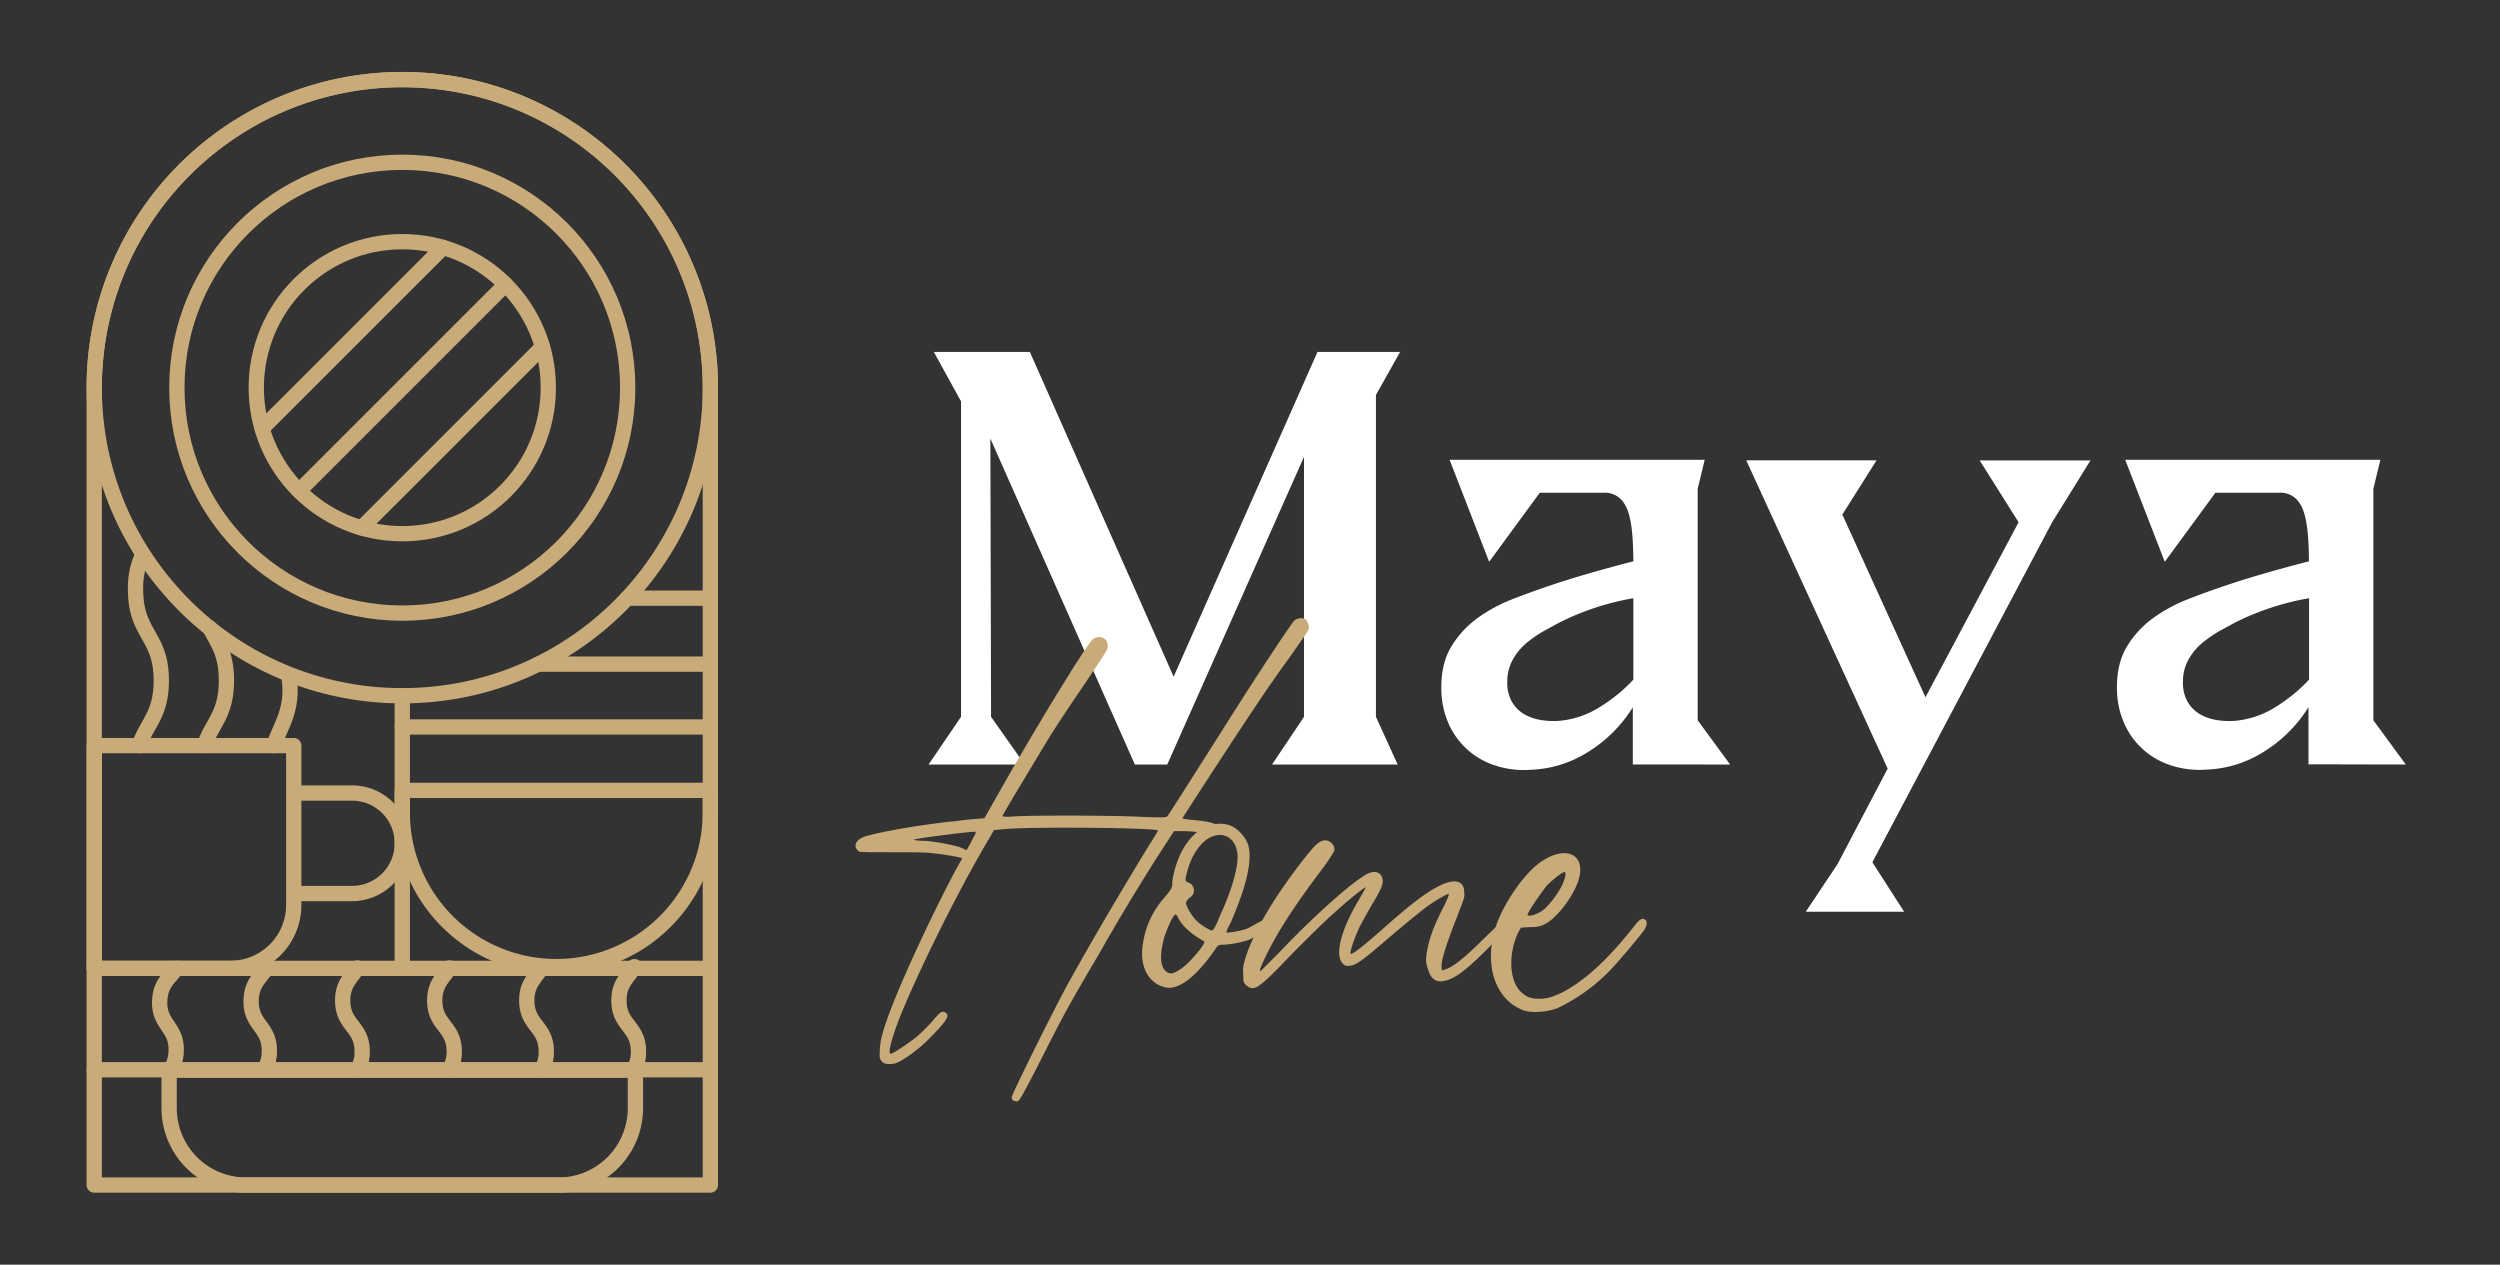 <svg xmlns="http://www.w3.org/2000/svg" viewBox="0 0 1194 604"><rect x="0" y="0" width="1194" height="604" fill="#333333" stroke="none"/><defs><style>.a{fill:none;stroke:#c9ab79;stroke-linecap:round;stroke-linejoin:round;stroke-width:7.3px;}.b{fill:#fff;}.c{fill:#c9ab79;}</style></defs><title>logo</title><path class="a" d="M192.13,38h0A147.13,147.13,0,0,1,339.27,185.16V462.49a0,0,0,0,1,0,0H45a0,0,0,0,1,0,0V185.16A147.13,147.13,0,0,1,192.13,38Z"/><circle class="a" cx="192.13" cy="185.16" r="107.66"/><circle class="a" cx="192.13" cy="185.16" r="147.13"/><circle class="a" cx="192.13" cy="185.16" r="69.74"/><line class="a" x1="339.27" y1="347.2" x2="192.13" y2="347.2"/><line class="a" x1="339.28" y1="317.19" x2="257.13" y2="317.19"/><line class="a" x1="339.28" y1="285.69" x2="299.57" y2="285.69"/><path class="a" d="M45,356.12h95.29v76.13a30.24,30.24,0,0,1-30.24,30.24H45Z"/><path class="a" d="M192.13,377.48H339.27v10.6a73.57,73.57,0,0,1-73.57,73.57h0a73.57,73.57,0,0,1-73.57-73.57Z"/><path class="a" d="M141.25,378.75h26.89a24,24,0,0,1,24,24h0a24,24,0,0,1-24,24H141.7"/><line class="a" x1="192.13" y1="332.29" x2="192.13" y2="462.49"/><line class="a" x1="45" y1="510.93" x2="339.27" y2="510.93"/><polyline class="a" points="45 462.49 45 565.98 339.27 565.98 339.27 461.65"/><path class="a" d="M303,461.65a6.21,6.21,0,0,1-.39.65c-2.75,4.64-7,7.31-7,15.53,0,12.19,9.32,12.19,9.32,24.37a16.25,16.25,0,0,1-2.36,8.92"/><path class="a" d="M258.55,511.12a16.25,16.25,0,0,0,2.36-8.92c0-12.18-9.32-12.18-9.32-24.37,0-8.22,4.27-10.89,7-15.53a6.21,6.21,0,0,0,.39-.65"/><path class="a" d="M214.63,462.3c-2.72,4.64-7,7.31-7,15.53,0,12.19,9.3,12.19,9.3,24.37a16.25,16.25,0,0,1-2.36,8.92"/><path class="a" d="M170.67,462.3c-2.72,4.64-7,7.31-7,15.53,0,12.19,9.3,12.19,9.3,24.37a16.25,16.25,0,0,1-2.36,8.92"/><path class="a" d="M127.32,462.37c-2.84,4.56-7.18,7.13-7.38,15.35-.3,12.18,9,12.41,8.69,24.59a16.14,16.14,0,0,1-2.58,8.85"/><path class="a" d="M84.23,462.49c-3,4.46-7.43,6.87-7.93,15.08-.73,12.16,8.55,12.72,7.81,24.88a16.11,16.11,0,0,1-2.9,8.76"/><path class="a" d="M80.78,511.12h222.7a0,0,0,0,1,0,0v18.11A36.75,36.75,0,0,1,266.74,566H117.53a36.75,36.75,0,0,1-36.75-36.75V511.12A0,0,0,0,1,80.78,511.12Z"/><line class="a" x1="259.09" y1="165.71" x2="172.64" y2="252.13"/><line class="a" x1="241.45" y1="135.85" x2="142.82" y2="234.47"/><line class="a" x1="211.62" y1="118.18" x2="125.17" y2="204.6"/><path class="a" d="M68,265.28a36.92,36.92,0,0,0-3.26,16.25c0,21.75,12.29,21.75,12.29,43.53,0,16.56-7.14,20.52-10.51,31.06"/><path class="a" d="M100.26,300v0c3.52,6.76,7.89,12,7.89,25,0,16.56-7.1,20.52-10.51,31.06"/><path class="a" d="M138,323.13c2.51,15.64-4.19,23.76-7.27,33"/><path class="b" d="M607.53,365.13h60l-10.39-22.78V188.64l11.55-20.55H629.23L560.53,323.2,491.86,168.09H446l13,23.64V342.35l-15.51,22.78h45.89l-16.05-22.78L473,209.47l69,155.66h15.48l65.31-146.94V342.35Z"/><path class="b" d="M826.29,365.13,810.82,344V233.44l3.35-13.85H692.33l18.89,48.73,24.19-33h30.64a10.7,10.7,0,0,1,9.14,4.38,13.54,13.54,0,0,1,1.69,2.92,10.21,10.21,0,0,1,.43,1c.12.31.23.63.32.94,1.92,5.76,2.38,14.08,2.46,23.53,0,0-21.52,5.39-39.09,11.33-1.15.37-2.32.77-3.44,1.17l0,0q-7.69,2.63-15.39,5.64a75,75,0,0,0-16.77,9.15,46.74,46.74,0,0,0-12.23,13.38q-4.78,7.88-4.79,19.4A41.8,41.8,0,0,0,691.59,345,36.35,36.35,0,0,0,714,365.56a43.18,43.18,0,0,0,16.88,2.09A55,55,0,0,0,759,358.8a65.91,65.91,0,0,0,20.83-21v27.31Zm-62.22-27.46a43,43,0,0,1-19.69,6.62,36.86,36.86,0,0,1-9.17-.54,23,23,0,0,1-7.74-2.95A16.63,16.63,0,0,1,722,335a18.35,18.35,0,0,1-2.12-9.29,21.66,21.66,0,0,1,2.55-10.54,28.09,28.09,0,0,1,6.73-8.17,59.3,59.3,0,0,1,9.72-6.48c.37-.2.77-.4,1.14-.63h0c.63-.34,1.26-.69,1.89-1,1.12-.63,2.24-1.24,3.39-1.84a126.88,126.88,0,0,1,34.79-11.35v38.9A76.81,76.81,0,0,1,764.07,337.67Z"/><path class="b" d="M1149,365.13,1133.52,344V233.44l3.36-13.85H1015l18.89,48.73,24.19-33h30.64a10.71,10.71,0,0,1,9.14,4.38,14,14,0,0,1,1.69,2.92,10.21,10.21,0,0,1,.43,1c.11.31.23.63.31.94,1.92,5.76,2.38,14.08,2.47,23.53,0,0-21.52,5.39-39.09,11.33-1.15.37-2.33.77-3.44,1.17l0,0q-7.7,2.63-15.39,5.64a75,75,0,0,0-16.77,9.15,46.64,46.64,0,0,0-12.24,13.38q-4.77,7.88-4.78,19.4a42,42,0,0,0,3.23,16.77,36.4,36.4,0,0,0,22.39,20.55,43.16,43.16,0,0,0,16.88,2.09,54.91,54.91,0,0,0,28.14-8.85,65.84,65.84,0,0,0,20.84-21v27.31Zm-62.22-27.46a43,43,0,0,1-19.69,6.62,36.86,36.86,0,0,1-9.17-.54,23,23,0,0,1-7.74-2.95,16.66,16.66,0,0,1-5.48-5.79,18.46,18.46,0,0,1-2.12-9.29,21.66,21.66,0,0,1,2.55-10.54,28.13,28.13,0,0,1,6.74-8.17,59.63,59.63,0,0,1,9.71-6.48c.38-.2.78-.4,1.15-.63h0c.63-.34,1.26-.69,1.89-1,1.12-.63,2.24-1.24,3.38-1.84a127,127,0,0,1,34.8-11.35v38.9A76.81,76.81,0,0,1,1086.78,337.67Z"/><path class="b" d="M998.41,219.88H945.48l18.6,29.55L919.6,333l-39.7-87.24,16.34-25.91H834l67.55,147.23-23.93,45.6-15.19,22.78h47l-15.19-23.64L980.1,249.43Z"/><path class="c" d="M501.6,351.41c-7.05,11.65-22.78,37.68-22.78,38.23s2.17.54,5.69.27c7.87-.54,48-.54,61.56.27,8.13.27,10.84.27,11.38-.27s6.24-9.49,27.39-42.84C600,322.94,616.56,298,618.19,296.36a5.14,5.14,0,0,1,4.88-.81c1.36.54,2.44,3.53,1.9,5.15-.27.82-4.34,6.51-8.68,12.75-4.61,6.23-12.74,17.89-17.89,25.75-11.12,16.54-33.36,51-33.63,51.52-.27.27,1.63.54,3.8.81,10.58.82,14.37,2.17,13.56,5.16-.54,1.89-1.63,2.17-6.51,1.35a54,54,0,0,0-9.76-1.08h-5.15l-6,9.22c-8.67,13.55-18.71,29.82-29,48-14.64,24.94-17.35,29.55-28.2,51.24-9.22,17.9-10.57,20.34-11.66,20.61a5.13,5.13,0,0,1-2.17-.54,4.6,4.6,0,0,1-.54-1.36c0-1.35,20.07-41.75,26.3-53.14,11.93-21.69,28.2-49.08,39.32-67.24,2.44-3.8,4.34-7.05,4.34-7.05,0-1.36-57.76-1.9-72.13-.82l-6.23.55-2.17,3.79c-14.1,23.59-32,59.65-41.76,83-4.61,11.39-7.05,20.07-5.42,20.07,1.08,0,9.21-5.43,12.74-8.41a86.78,86.78,0,0,0,7.05-7c3.8-4.61,4.61-5.15,6.24-4.34,2.44,1.36.81,3.8-6,10.85A72,72,0,0,1,431.37,506c-3.25,1.89-4.34,2.17-6.51,2.17s-2.71-.28-3.79-1.36c-1.09-1.36-1.09-1.9-.81-6.24.27-3.52.81-6,2.71-11.65,5.15-15.73,21.15-50.17,33.07-72.67,1.91-3.53,3.53-6.24,3.53-6.24,0-.54-10-2.17-16-2.71-3.52-.27-12.2-.27-19.25-.27-6.78,0-13,0-13.83-.27a4.68,4.68,0,0,1-1.62-1.63c-.82-1.9.27-3.79,3-5.15,4.34-1.9,26-6,45-7.86,4.07-.55,8.95-1.09,10.57-1.09l2.72-.27,10-17.62c17.08-29.83,37.42-62.91,41.21-67.25,2.71-3,7.59-1.62,7.59,2.17.28,1.9.82,1.09-12.47,20.88C510.54,337.58,504,347.61,501.6,351.41Zm-36.06,45.82c-3,0-28.75,3.25-29,3.79-.27.28,2.17.55,5.16.55,6.5.54,15.72,2.44,17.89,3.52,1.08.54,1.9,1.09,2.17.81,0-.27,1.36-2.16,2.44-4.6C466.08,398,466.35,397.23,465.54,397.23Z"/><path class="c" d="M587.55,441.15a20.26,20.26,0,0,0-1.9,4.07c0,.54,7-.54,9.76-1.63,1.35-.54,6-3.25,7.59-4.06q4.07-2.85,4.88,0a2.37,2.37,0,0,1-.27,1.89c-.81,1.36-8.14,6-10.85,7.33a46.53,46.53,0,0,1-12.2,2.44c-2.44,0-2.71,0-4.34,2.44-9.22,13.28-17.62,19.52-23.86,17.89-7.86-1.9-12.2-10-10.57-20.33a42.21,42.21,0,0,1,10.57-22.78c3-3.52,3.53-4.61,3.53-6.24,0-3.52,1.9-10.3,4.33-15.18,2.72-5.42,7.06-10,11.39-12.2,3.53-1.63,9.22-1.9,12.48-.27,2.71,1.08,6.23,4.61,7.59,7.86C598.66,409.16,595.68,422.72,587.55,441.15Zm-12.48,8.41a40.6,40.6,0,0,1-8.94-6.51,19.57,19.57,0,0,1-3.26-4.34c-.54-1.35-1.35-2.17-1.63-1.89-1.08.27-4.61,8.13-5.69,12.74-1.9,8.13-1.09,13.29,2.17,14.91,1.63.82,3,.54,6.5-1.9C568.29,459.86,576.43,450.1,575.07,449.56Zm16-40.13c0-7.86-5.42-12.47-11.93-10-4.61,1.62-9.22,7.59-11.39,14.37-1.9,6-1.9,7.32-.54,7.59a3.93,3.93,0,0,1,3,4.07c0,1.08-.27,1.9-1.9,3.25a4.58,4.58,0,0,0-1.9,2.44c0,1.63,2.72,6.24,4.89,8.41a22.79,22.79,0,0,0,5.15,3.79c2.44,1.36,2.44,1.36,3.25.27a22.9,22.9,0,0,0,2.44-5.15C587.82,426.51,591.07,415.4,591.07,409.43Z"/><path class="c" d="M689.49,433c1.63-3,2.71-6,2.44-6-.27-.54-7.32,3.53-12.2,7.33-2.71,2.16-9.76,7.86-15.45,12.74C651,458.51,647.74,461,644.75,461.22c-1.9.27-2.44,0-3.52-1.09-3.8-4.06-.81-16,7.59-30.09,1.9-3.26,3.53-6.24,3.53-6.24-.55-.27-8.68,6.24-16,13-3.8,3.25-12.48,11.93-19.53,19-15.72,16.54-17.89,17.89-21.42,14.91-1.35-1.09-1.62-1.63-1.62-5.15-.27-3.53,0-4.88,1.62-9.76,4.07-11.94,13.56-27.93,27.12-45.29,5.15-6.5,6.78-8.13,9-8.94,3-1.09,6.51,1.89,5.69,4.88a78.57,78.57,0,0,1-6,8.95c-14.1,18.7-22,31.18-27.66,43.38-1.9,4.07-2.17,5.15-1.36,4.88.55-.54,4.61-4.61,9.22-9.22,14.37-15.18,32-31.18,39.86-36.06,4.34-3,8.14-2.44,9,1.35.54,2.17-.54,4.88-4.61,11.66-2.17,3.53-4.88,8.68-6.24,11.12-2.17,4.61-4.88,11.93-4.34,13,.27.82,6-3.52,16-12.47,14.1-12.47,20.88-17.35,27.12-20.33,7-3.26,11.11-1.9,11.11,3.52.27,2.44,0,2.71-4.07,13.29-4.33,11.11-6.77,18.71-6.77,21.69,0,2.17.27,2.44,1.35,1.9,4.07-1.09,9.49-5.43,20.07-16,7.59-7.32,9.49-8.95,10.57-8.95.81.27,1.36.54,1.36,1.9.27,1.35-.82,2.44-10,11.66-10.58,10.84-16.55,15.45-21.15,16.54-4.61,1.35-7.32-.54-8.68-5.42-1.36-3.8-1.08-6,.27-11.93C683.8,445,685.43,441.15,689.49,433Z"/><path class="c" d="M743.71,481.55c-5.15,1.9-12.74,2.44-16.54.82-13.55-5.43-18.7-22.51-12.47-40.67,3.8-10.85,13.29-24.41,20.88-29.83,12.74-8.95,22.78-3.52,17.89,9.76-3,7.86-10.3,17.08-15.72,19.79-2.17,1.09-3.8,1.36-7,1.36l-4.34.27L725,445.49c-4.88,10.85-4.06,23.32,1.63,28.47,2.71,2.44,5.15,3.26,10,3,3.26-.27,4.61-.81,9-2.71,10.58-5.42,21.69-15.18,34.71-31.72,2.71-3.53,4.07-4.34,5.42-3.25,1.09.81.81,2.71-.27,4.6-1.36,2.17-11.39,14.1-16,19A86.49,86.49,0,0,1,743.71,481.55Zm-14.1-44.46c.55.81,4.89-.55,7-2.17,2.72-1.9,6.78-7.05,9.22-11.66,1.63-3.26,2.44-6.78,1.36-6.78s-6.51,4.34-8.68,6.78C734,429.22,729.07,436.54,729.61,437.09Z"/></svg>